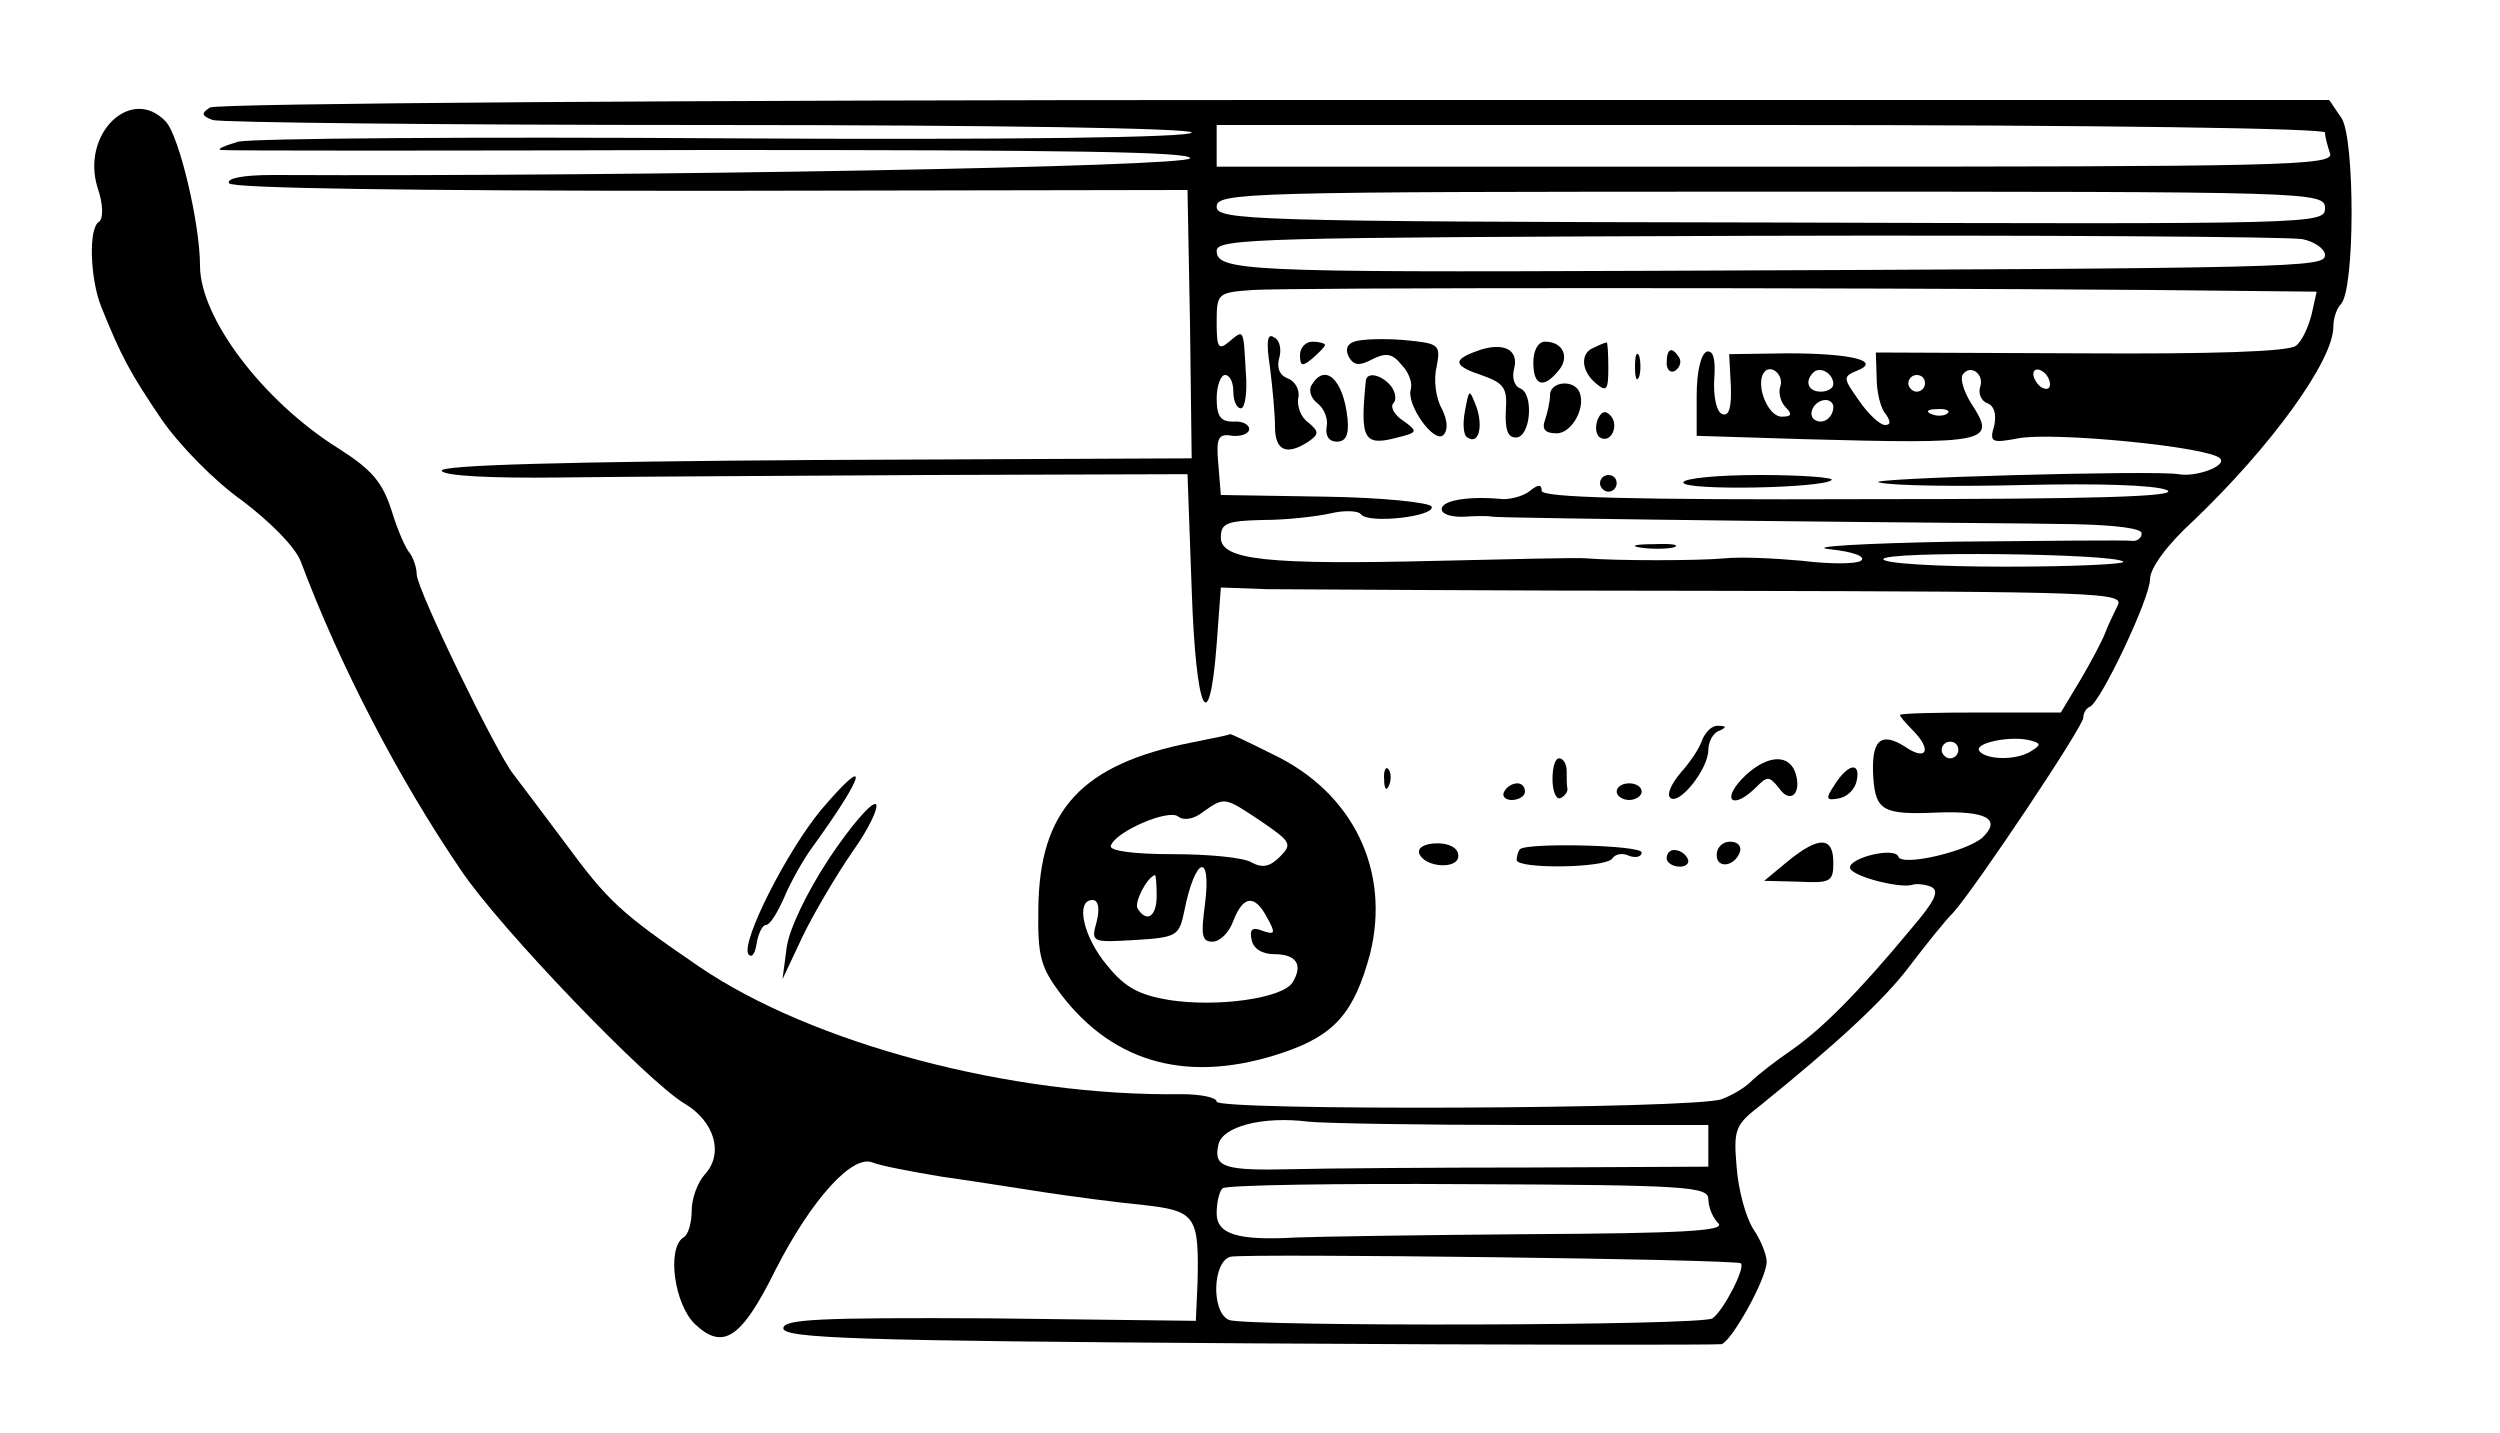 <?xml version="1.0" standalone="no"?>
<!DOCTYPE svg PUBLIC "-//W3C//DTD SVG 20010904//EN"
 "http://www.w3.org/TR/2001/REC-SVG-20010904/DTD/svg10.dtd">
<svg version="1.0" xmlns="http://www.w3.org/2000/svg"
 width="300pt" height="172pt" viewBox="0 0 300 172"
 preserveAspectRatio="xMidYMid meet">
<g transform="translate(0,172) scale(0.1,-0.1)"
fill="#000000" stroke="none">
<path d="M252 1591 c-11 -7 -10 -10 3 -15 9 -3 277 -6 596 -6 351 0 579 -4
579 -9 0 -6 -217 -9 -556 -7 -306 2 -570 0 -588 -4 -17 -5 -26 -9 -21 -10 6
-1 270 -1 588 0 424 0 578 -2 575 -10 -3 -10 -657 -22 -1101 -20 -35 0 -56 -4
-52 -10 4 -6 216 -9 578 -9 l572 1 3 -161 2 -161 -452 -2 c-298 -2 -451 -6
-448 -13 3 -6 58 -9 140 -8 74 1 274 2 445 3 l310 1 5 -138 c5 -148 21 -183
30 -66 l5 68 55 -2 c30 0 274 -2 543 -2 461 -1 487 -2 478 -18 -5 -10 -12 -25
-15 -33 -3 -8 -16 -33 -29 -55 l-24 -40 -96 0 c-54 0 -97 -1 -97 -3 0 -2 7
-10 15 -18 24 -24 17 -38 -9 -20 -30 19 -41 7 -38 -38 3 -39 12 -44 78 -41 58
2 76 -8 53 -30 -19 -17 -97 -35 -101 -23 -4 12 -58 -1 -58 -13 0 -10 58 -25
74 -21 5 2 15 1 23 -2 11 -5 5 -17 -24 -51 -64 -77 -106 -119 -143 -145 -19
-13 -41 -30 -49 -38 -8 -8 -24 -17 -35 -21 -32 -12 -606 -14 -606 -3 0 5 -19
9 -42 9 -205 -3 -444 61 -579 153 -95 65 -109 78 -162 150 -27 36 -54 72 -61
81 -20 25 -116 222 -116 240 0 8 -4 19 -8 25 -5 5 -15 28 -22 51 -11 34 -23
49 -64 75 -91 57 -166 157 -166 219 0 51 -25 156 -41 173 -41 44 -102 -14 -82
-79 7 -20 7 -37 2 -41 -13 -7 -11 -67 2 -101 25 -62 35 -80 72 -135 21 -31 65
-76 98 -99 34 -26 63 -55 70 -73 46 -123 117 -260 192 -370 46 -69 223 -253
268 -280 36 -21 48 -60 25 -85 -9 -10 -16 -29 -16 -44 0 -14 -4 -29 -10 -32
-20 -13 -11 -80 14 -104 34 -32 56 -17 97 66 43 84 92 138 116 128 10 -4 47
-11 83 -17 36 -5 92 -14 125 -19 33 -5 86 -12 117 -15 63 -7 67 -13 65 -94
l-2 -45 -247 3 c-206 1 -248 -1 -248 -12 0 -12 91 -15 558 -18 306 -2 562 -2
568 -1 13 5 54 79 54 99 0 8 -7 26 -16 39 -9 14 -18 47 -20 74 -4 46 -2 51 29
75 89 72 147 125 178 166 19 25 42 54 53 65 26 29 156 223 156 234 0 5 3 11 8
13 13 6 72 130 72 153 0 13 20 41 53 71 92 88 167 191 167 232 0 10 4 22 9 27
17 17 17 197 1 223 l-15 22 -1265 0 c-696 0 -1271 -4 -1278 -9z m2538 -30 c0
-5 3 -16 6 -25 6 -15 -57 -16 -665 -16 l-671 0 0 25 0 25 665 0 c397 0 665 -4
665 -9z m0 -91 c0 -19 -11 -19 -665 -17 -629 1 -665 3 -665 19 0 17 35 18 665
18 653 0 665 0 665 -20z m-27 -37 c15 -3 27 -12 27 -19 0 -15 -25 -16 -815
-19 -480 -2 -515 0 -515 24 0 15 52 16 638 18 350 1 649 -1 665 -4z m-180 -61
l197 -2 -6 -27 c-4 -16 -12 -33 -19 -38 -9 -7 -101 -10 -258 -9 l-246 1 1 -31
c0 -17 5 -37 11 -43 6 -9 6 -13 -1 -13 -6 0 -20 13 -31 29 -19 27 -20 29 -3
36 31 12 -7 21 -83 21 l-70 -1 2 -38 c1 -25 -2 -37 -10 -34 -7 2 -11 20 -10
41 2 25 -1 36 -9 34 -7 -3 -12 -24 -12 -53 l0 -48 129 -4 c222 -6 231 -4 201
42 -9 14 -14 30 -11 35 9 14 27 1 21 -15 -2 -7 1 -16 9 -19 8 -3 11 -13 8 -27
-6 -20 -3 -21 29 -15 41 8 228 -10 242 -24 9 -9 -29 -23 -50 -19 -29 5 -384
-5 -359 -10 17 -4 95 -5 175 -3 88 2 155 0 170 -6 18 -8 -85 -11 -362 -11
-281 -1 -388 2 -388 10 0 8 -4 8 -14 0 -7 -6 -22 -10 -32 -10 -40 4 -74 -1
-74 -12 0 -6 12 -10 28 -9 15 1 29 1 32 0 3 -1 142 -3 310 -5 168 -2 342 -3
388 -4 50 -1 82 -5 82 -11 0 -6 -6 -10 -12 -9 -7 1 -103 0 -213 -1 -110 -2
-177 -6 -150 -9 29 -3 45 -9 38 -14 -6 -4 -38 -4 -70 0 -32 3 -74 5 -93 3 -33
-3 -130 -3 -167 0 -10 1 -90 -1 -178 -3 -205 -5 -260 1 -260 28 0 17 7 20 50
21 28 0 64 4 82 8 17 4 33 3 36 -1 8 -12 89 -3 85 9 -2 5 -59 11 -128 12
l-125 2 -3 37 c-3 32 0 37 17 34 11 -1 20 3 20 8 0 6 -9 10 -19 9 -15 0 -20 6
-20 28 0 15 5 28 10 28 6 0 10 -9 10 -20 0 -11 4 -20 9 -20 5 0 8 19 6 43 -3
53 -2 52 -20 37 -13 -11 -15 -7 -15 23 0 35 1 36 43 39 42 3 701 3 1080 0z
m-447 -117 c-2 -7 1 -18 7 -24 8 -8 7 -11 -5 -11 -16 0 -31 36 -22 52 8 13 26
-2 20 -17z m64 4 c0 -5 -7 -9 -15 -9 -15 0 -20 12 -9 23 8 8 24 -1 24 -14z
m260 0 c0 -6 -4 -7 -10 -4 -5 3 -10 11 -10 16 0 6 5 7 10 4 6 -3 10 -11 10
-16z m-150 1 c0 -5 -4 -10 -10 -10 -5 0 -10 5 -10 10 0 6 5 10 10 10 6 0 10
-4 10 -10z m-110 -28 c0 -13 -12 -22 -22 -16 -10 6 -1 24 13 24 5 0 9 -4 9 -8z
m137 -8 c-3 -3 -12 -4 -19 -1 -8 3 -5 6 6 6 11 1 17 -2 13 -5z m211 -178 c3
-3 -61 -6 -141 -6 -85 0 -147 4 -147 9 0 10 278 7 288 -3z m-110 -227 c-18
-12 -55 -11 -63 0 -6 10 41 19 63 12 11 -3 11 -5 0 -12z m-88 1 c0 -5 -4 -10
-10 -10 -5 0 -10 5 -10 10 0 6 5 10 10 10 6 0 10 -4 10 -10z m-522 -450 l222
0 0 -25 0 -25 -212 -1 c-117 0 -246 -1 -286 -2 -83 -2 -96 2 -90 29 4 22 53
35 108 28 19 -2 135 -4 258 -4z m222 -89 c0 -9 5 -22 12 -29 9 -9 -41 -12
-228 -13 -131 -1 -257 -3 -279 -4 -70 -4 -95 4 -95 29 0 13 3 26 7 30 4 4 137
6 295 5 263 -1 288 -3 288 -18z m39 -77 c6 -5 -21 -57 -34 -66 -12 -9 -558
-10 -580 -2 -22 9 -20 71 2 76 23 4 607 -3 612 -8z"/>
<path d="M1524 1279 c3 -24 6 -56 6 -71 0 -29 14 -35 40 -18 13 9 13 12 0 23
-9 6 -14 20 -12 30 2 9 -4 20 -13 23 -10 4 -13 13 -10 24 3 10 1 22 -6 25 -8
6 -10 -4 -5 -36z"/>
<path d="M1625 1310 c-9 -3 -11 -10 -6 -19 6 -10 13 -10 28 -2 16 8 24 7 35
-7 9 -9 13 -22 11 -29 -6 -18 28 -66 39 -55 6 6 5 18 -2 32 -7 12 -10 35 -6
50 5 27 3 28 -40 32 -24 2 -51 1 -59 -2z"/>
<path d="M1560 1294 c0 -14 3 -14 15 -4 8 7 15 14 15 16 0 2 -7 4 -15 4 -8 0
-15 -7 -15 -16z"/>
<path d="M1773 1299 c-31 -11 -29 -18 7 -30 25 -9 29 -15 27 -42 -1 -22 2 -32
12 -32 18 0 22 53 5 59 -7 3 -10 13 -7 24 6 23 -14 32 -44 21z"/>
<path d="M1840 1285 c0 -28 12 -32 30 -10 14 16 6 35 -16 35 -8 0 -14 -10 -14
-25z"/>
<path d="M1913 1303 c-17 -6 -16 -28 2 -43 13 -11 15 -8 15 19 0 17 -1 31 -2
30 -2 0 -9 -3 -15 -6z"/>
<path d="M1962 1280 c0 -14 2 -19 5 -12 2 6 2 18 0 25 -3 6 -5 1 -5 -13z"/>
<path d="M2000 1284 c0 -8 5 -12 10 -9 6 4 8 11 5 16 -9 14 -15 11 -15 -7z"/>
<path d="M1574 1258 c-4 -6 -1 -16 7 -22 8 -6 13 -19 11 -28 -2 -11 3 -18 12
-18 11 0 15 8 13 28 -5 47 -27 67 -43 40z"/>
<path d="M1639 1263 c-7 -70 -3 -79 38 -68 24 6 25 7 7 20 -11 7 -16 17 -12
21 4 4 3 13 -3 21 -12 14 -29 17 -30 6z"/>
<path d="M1860 1246 c0 -8 -3 -21 -6 -30 -4 -11 0 -16 14 -16 19 0 37 34 26
52 -9 13 -34 9 -34 -6z"/>
<path d="M1758 1227 c-3 -15 -2 -30 3 -32 13 -9 19 12 11 36 -9 23 -9 23 -14
-4z"/>
<path d="M1917 1216 c-3 -8 -2 -18 3 -21 13 -8 24 15 12 27 -6 6 -11 4 -15 -6z"/>
<path d="M1920 1140 c0 -5 5 -10 10 -10 6 0 10 5 10 10 0 6 -4 10 -10 10 -5 0
-10 -4 -10 -10z"/>
<path d="M2020 1141 c0 -10 168 -7 178 3 3 3 -36 6 -86 6 -51 0 -92 -4 -92 -9z"/>
<path d="M1968 1063 c12 -2 30 -2 40 0 9 3 -1 5 -23 4 -22 0 -30 -2 -17 -4z"/>
<path d="M2043 833 c-3 -10 -15 -28 -26 -40 -11 -13 -17 -26 -13 -30 10 -11
46 34 46 57 0 10 6 21 13 23 9 4 9 6 -1 6 -7 1 -15 -7 -19 -16z"/>
<path d="M1430 829 c-132 -26 -183 -81 -184 -200 -1 -57 3 -70 27 -102 64 -84
155 -108 267 -70 62 21 85 48 104 118 25 100 -20 194 -117 240 -28 14 -51 25
-51 24 -1 -1 -21 -5 -46 -10z m84 -95 c35 -24 37 -27 22 -42 -12 -12 -21 -14
-34 -7 -9 6 -52 10 -95 10 -47 0 -76 4 -74 10 5 17 70 45 81 35 7 -5 19 -3 30
6 26 18 25 18 70 -12z m-68 -99 c-5 -37 -4 -45 9 -45 9 0 20 11 25 25 12 31
26 32 41 3 10 -18 9 -20 -6 -15 -12 5 -16 2 -13 -11 2 -10 12 -17 27 -17 27 0
35 -13 22 -34 -12 -19 -90 -30 -148 -21 -36 6 -53 15 -74 41 -29 34 -39 79
-18 79 7 0 9 -10 5 -26 -7 -25 -6 -25 46 -22 50 3 53 5 59 34 13 66 33 73 25
9z m-58 10 c0 -25 -12 -33 -23 -15 -4 7 11 37 21 40 1 0 2 -11 2 -25z"/>
<path d="M1863 785 c0 -14 4 -24 9 -23 5 2 9 7 9 11 -1 4 -1 14 -1 22 0 8 -4
15 -9 15 -5 0 -8 -11 -8 -25z"/>
<path d="M2090 785 c-25 -27 -9 -36 17 -10 14 14 16 14 28 -1 14 -20 28 -5 19
20 -9 23 -37 19 -64 -9z"/>
<path d="M1661 784 c0 -11 3 -14 6 -6 3 7 2 16 -1 19 -3 4 -6 -2 -5 -13z"/>
<path d="M2202 779 c-12 -18 -11 -20 5 -17 10 2 19 11 21 21 5 23 -10 21 -26
-4z"/>
<path d="M986 749 c-41 -49 -97 -159 -88 -174 4 -5 8 0 10 13 2 12 7 22 11 22
5 0 14 15 22 33 7 17 23 46 35 62 63 87 69 113 10 44z"/>
<path d="M1805 770 c-3 -5 1 -10 9 -10 9 0 16 5 16 10 0 6 -4 10 -9 10 -6 0
-13 -4 -16 -10z"/>
<path d="M1940 770 c0 -5 7 -10 15 -10 8 0 15 5 15 10 0 6 -7 10 -15 10 -8 0
-15 -4 -15 -10z"/>
<path d="M995 690 c-27 -41 -48 -85 -51 -107 l-5 -38 24 51 c13 27 40 73 60
102 20 28 32 54 28 57 -5 3 -30 -26 -56 -65z"/>
<path d="M1703 696 c6 -17 47 -20 47 -3 0 9 -10 15 -25 15 -15 0 -24 -5 -22
-12z"/>
<path d="M1824 701 c-2 -2 -4 -8 -4 -13 0 -11 107 -10 115 2 3 5 12 7 20 3 8
-3 15 -1 15 4 0 9 -137 12 -146 4z"/>
<path d="M2060 694 c0 -17 22 -14 28 4 2 7 -3 12 -12 12 -9 0 -16 -7 -16 -16z"/>
<path d="M2146 687 l-29 -24 41 -1 c39 -2 42 0 42 23 0 31 -17 32 -54 2z"/>
<path d="M2000 690 c0 -5 7 -10 16 -10 8 0 12 5 9 10 -3 6 -10 10 -16 10 -5 0
-9 -4 -9 -10z"/>
</g>
</svg>
